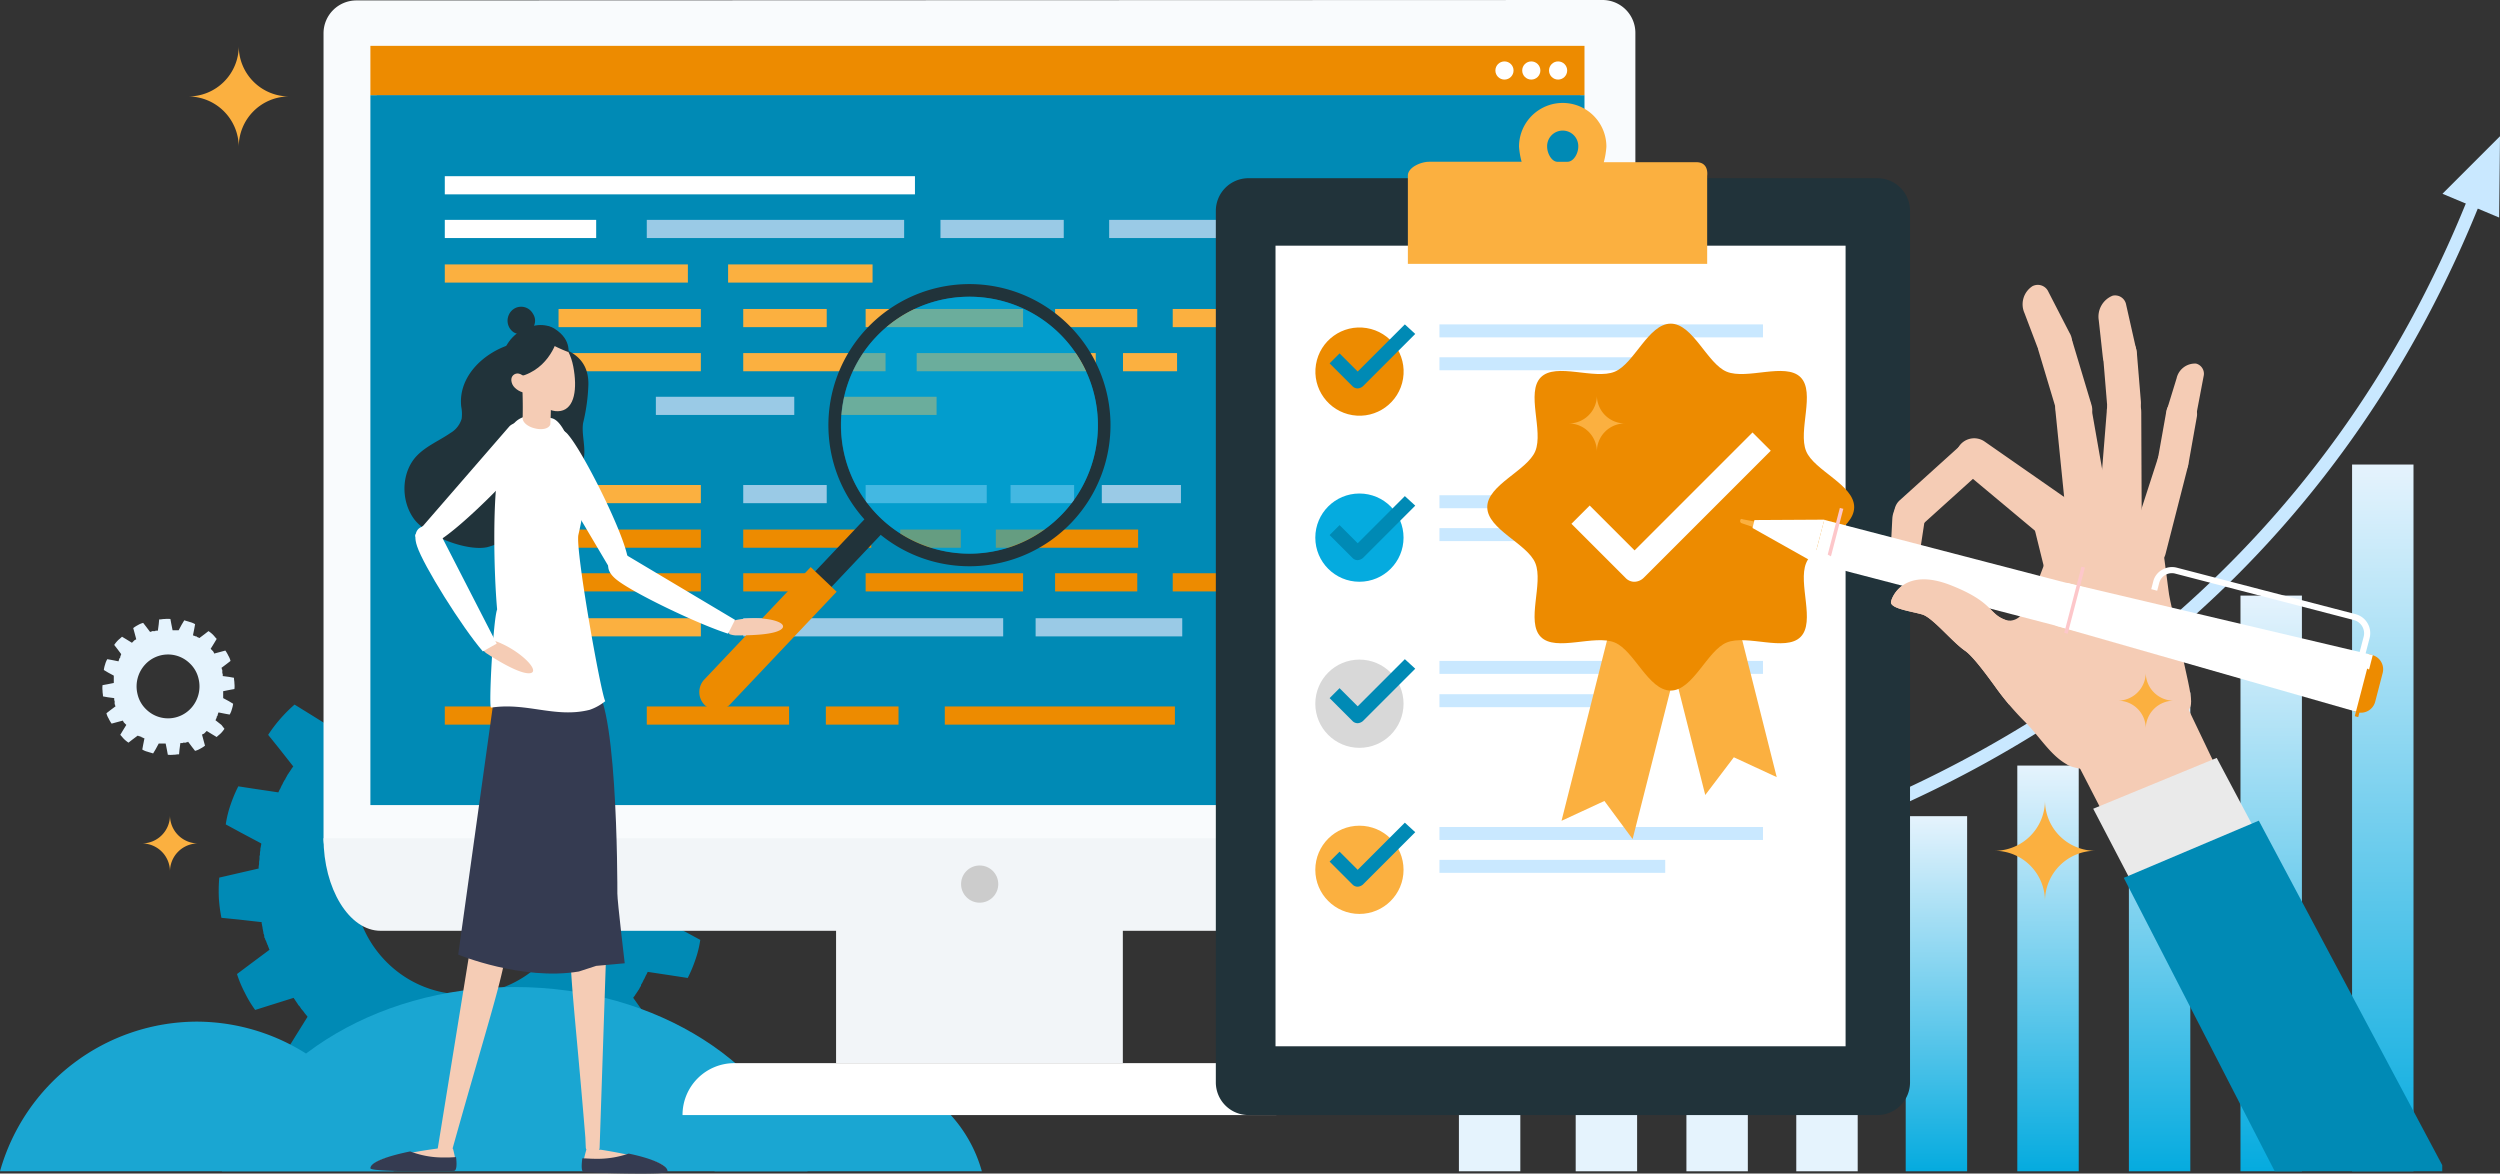 <svg xmlns="http://www.w3.org/2000/svg" xmlns:xlink="http://www.w3.org/1999/xlink" width="509.829" height="239.318" viewBox="0 0 509.829 239.318">
  <rect x="0" y="0" width="509.829" height="239.318" fill="#333333" stroke="none"/>
  <defs>
    <linearGradient id="linear-gradient" x1="0.5" x2="0.5" y2="1" gradientUnits="objectBoundingBox">
      <stop offset="0" stop-color="#e5f3fd"/>
      <stop offset="1" stop-color="#05abdf"/>
    </linearGradient>
    <clipPath id="clip-path">
      <rect id="Rectangle_1168" data-name="Rectangle 1168" width="145.195" height="197.669" fill="#fff"/>
    </clipPath>
    <clipPath id="clip-path-2">
      <path id="Path_7920" data-name="Path 7920" d="M114.18,27.695a2.91,2.91,0,0,1,2.024,3.563l-1.539,5.911a2.959,2.959,0,0,1-3.563,2.105h-.081l-.81-.243h0L49.4,21.54,0,8.665,2.267,0l49.4,12.876L114.18,27.695Z" transform="translate(0 0)"/>
    </clipPath>
  </defs>
  <g id="design" transform="translate(-270 -22.2)">
    <g id="Group_2486" data-name="Group 2486" transform="translate(270 49.985)">
      <g id="Group_2481" data-name="Group 2481" transform="translate(20.866 89.264)">
        <g id="Group_2480" data-name="Group 2480">
          <path id="Path_7848" data-name="Path 7848" d="M195.1,240.071c.088,0,.088-.088,0,0a.678.678,0,0,1,.176-.265c.176-.176.265-.441.441-.617,0-.088.088-.088.088-.176.176-.176.265-.441.441-.617,0-.088.088-.088.088-.176h0c0-.088.088-.088.088-.176.088-.176.176-.265.265-.441v-.176c.088-.176.176-.265.265-.441,0-.088.088-.088.088-.176h0c0-.088.088-.088.088-.176.088-.265.265-.441.353-.706,0-.088.088-.088.088-.176.088-.265.265-.441.353-.706,0-.088.088-.088.088-.176a.086.086,0,0,1,.088-.088l4.675.706,3.44.529a28.671,28.671,0,0,0,1.588-3.793,21.7,21.7,0,0,0,.97-3.969l-3.087-1.676-4.146-2.205v-.265a2.442,2.442,0,0,0,.088-.794v-.176c0-.265.088-.529.088-.794v-.176a.53.53,0,0,1,.088-.353v-.529c0-.265.088-.529.088-.794v-.176c0-.265.088-.529.088-.794v-.265l4.587-1.058L210,217.4a32.531,32.531,0,0,0,.088-4.146,29.983,29.983,0,0,0-.529-4.057l-3.528-.353-4.675-.529v-.265c-.088-.265-.088-.529-.176-.794v-.176c-.088-.265-.088-.529-.176-.794v-.176h0c0-.088,0-.088-.088-.176,0-.176-.088-.265-.088-.441v-.176c0-.088,0-.088-.088-.176,0-.088-.088-.176-.088-.265s0-.176-.088-.176h0c0-.088,0-.088-.088-.176a6.075,6.075,0,0,0-.265-.706c0-.088,0-.088-.088-.176a6.081,6.081,0,0,0-.265-.706c0-.088,0-.088-.088-.176v-.088l3.793-2.823,2.823-2.117a23.124,23.124,0,0,0-1.588-3.793,23.36,23.36,0,0,0-2.117-3.528l-3.352,1.058-4.5,1.411h0c0-.088-.088-.088-.088-.176-.176-.176-.265-.441-.441-.617,0-.088-.088-.088-.088-.176-.176-.176-.265-.441-.441-.617l-.088-.088c-.088-.088-.176-.176-.176-.265-.088-.088-.176-.176-.176-.265l-.088-.088a2.681,2.681,0,0,1-.441-.617c0-.088-.088-.088-.088-.176a3.837,3.837,0,0,1-.529-.617c0-.088-.088-.088-.088-.176h0l2.47-3.969,1.852-3c-1.235-1.323-1.5-1.676-2.823-2.911a28.833,28.833,0,0,0-3.264-2.47l-2.734,2.205-3.616,2.911a.086.086,0,0,1-.088-.088c-.088,0-.088-.088-.176-.088-.176-.176-.441-.265-.617-.441-.088,0-.088-.088-.176-.088-.176-.176-.441-.265-.617-.441-.088,0-.088-.088-.176-.088h0c-.088,0-.088-.088-.176-.088-.176-.088-.265-.176-.441-.265h-.176c-.176-.088-.265-.176-.441-.265-.088,0-.088-.088-.176-.088h0c-.088,0-.088-.088-.176-.088-.265-.088-.441-.265-.706-.353-.088,0-.088-.088-.176-.088-.265-.088-.441-.265-.706-.353-.088,0-.088-.088-.176-.088h-.088l.706-4.675.529-3.528a28.673,28.673,0,0,0-3.793-1.588,21.7,21.7,0,0,0-3.969-.97l-1.676,3.087-2.205,4.146h-.265c-.265-.088-.529-.088-.794-.176h-.176c-.265,0-.529-.088-.794-.088h-.176a4467.257,4467.257,0,0,1-.706-.176h-.176c-.265,0-.529-.088-.794-.088h-.176c-.265,0-.529-.088-.794-.088h-.265l-1.058-4.587-.794-3.44a30.819,30.819,0,0,0-4.057-.088,29.98,29.98,0,0,0-4.057.529l-.353,3.528-.529,4.675h-.265c-.265.088-.529.088-.706.176h-.176c-.265.088-.529.088-.706.176h-.176c-.088,0-.088,0-.176.088-.176,0-.265.088-.441.088h-.176c-.176,0-.265.088-.441.088-.088,0-.176,0-.176.088h0c-.088,0-.088,0-.176.088a6.077,6.077,0,0,0-.706.265c-.088,0-.088,0-.176.088a6.079,6.079,0,0,0-.706.265c-.088,0-.088,0-.176.088h-.088l-2.734-3.793L142,170.212A23.125,23.125,0,0,0,138.2,171.8a23.361,23.361,0,0,0-3.528,2.117l.97,3.352,1.323,4.5h-.088c-.088,0-.088.088-.176.088-.176.176-.441.265-.617.441-.088,0-.088.088-.176.088-.176.176-.441.265-.617.441l-.088.088c-.088.088-.176.176-.265.176-.088.088-.176.176-.265.176l-.088.088c-.176.176-.441.353-.617.529-.088,0-.088.088-.176.088a3.836,3.836,0,0,1-.617.529.308.308,0,0,1-.176.088h0l-3.969-2.47-3-1.852a30.214,30.214,0,0,0-2.911,2.911,28.831,28.831,0,0,0-2.47,3.264l2.205,2.734,2.911,3.7a.086.086,0,0,1-.088.088c0,.088-.088.088-.088.176-.176.176-.265.441-.441.617,0,.088-.088.088-.088.176-.176.176-.265.441-.441.617,0,.088-.088.088-.088.176h0c0,.088-.088.088-.088.176-.088.176-.176.265-.265.441v.088a.086.086,0,0,1-.088.088c-.088.176-.176.265-.265.441,0,.088-.088.088-.088.176h0c0,.088-.088.088-.088.176-.088.265-.265.441-.353.706l-.088.176c-.088.265-.265.441-.353.706l-.088.176a.086.086,0,0,1-.088.088L118,197.467l-3.44-.529a28.672,28.672,0,0,0-1.588,3.793,21.7,21.7,0,0,0-.97,3.969l3.087,1.676,4.146,2.205v.265c-.088.265-.088.529-.176.794v.176c0,.265-.088.529-.088.794v.176a.53.53,0,0,1-.088.353v.529c0,.265-.088.529-.088.794v.176c0,.265-.088.529-.088.794v.265l-4.587,1.058-3.44.794a32.53,32.53,0,0,0-.088,4.146,29.982,29.982,0,0,0,.529,4.057l3.528.353,4.675.529v.265c.088.265.088.529.176.794v.176c.088.265.088.529.176.794v.176h0c0,.088,0,.176.088.176,0,.176.088.265.088.441v.176c0,.088,0,.176.088.176,0,.088.088.176.088.265s0,.088.088.176h0c0,.088,0,.088.088.176a6.077,6.077,0,0,0,.265.706c0,.088,0,.088.088.176a6.075,6.075,0,0,0,.265.706c0,.088,0,.088.088.176v.088l-3.793,2.823-2.823,2.117a23.124,23.124,0,0,0,1.588,3.793A23.358,23.358,0,0,0,118,242.54l3.352-1.058,4.5-1.411h0c0,.088.088.088.088.176.176.176.265.441.441.617,0,.088.088.088.088.176.176.176.265.441.441.617l.088.088c.088.088.176.176.176.265.088.088.176.176.176.265l.088.088c.176.176.353.441.529.617,0,.088.088.088.088.176.176.176.353.441.529.617,0,.088.088.088.088.176h0l-2.47,3.969-1.852,3c1.235,1.323,1.5,1.676,2.823,2.911a28.828,28.828,0,0,0,3.264,2.47l2.734-2.205,3.616-2.911a.086.086,0,0,1,.088.088c.088,0,.088.088.176.088.176.176.441.265.617.441.088,0,.088.088.176.088.176.176.441.265.617.441.088,0,.088.088.176.088h0c.088,0,.088.088.176.088.176.088.265.176.441.265h.088a.086.086,0,0,1,.088.088c.176.088.265.176.441.265.088,0,.088.088.176.088h0c.088,0,.088.088.176.088.265.088.441.265.706.353.088,0,.088.088.176.088.265.088.441.265.706.353l.176.088a.086.086,0,0,1,.088.088l-.706,4.675-.529,3.528a28.668,28.668,0,0,0,3.793,1.588,21.694,21.694,0,0,0,3.969.97l1.676-3.087,2.205-4.146h.265c.265.088.529.088.794.176h.176c.265,0,.529.088.794.088h.176a.53.53,0,0,1,.353.088h.529c.265,0,.529.088.794.088h.176c.265,0,.529.088.794.088h.265l1.058,4.587.794,3.44a30.813,30.813,0,0,0,4.057.088,29.98,29.98,0,0,0,4.057-.529l.353-3.528.529-4.675h.265c.265-.088.529-.088.706-.176h.176c.265-.088.529-.088.706-.176.088,0,.088,0,.176-.088h0c.088,0,.176,0,.176-.088.176,0,.265-.088.441-.088h.176c.176,0,.265-.088.441-.088.088,0,.088,0,.176-.088h0c.088,0,.088,0,.176-.088a6.087,6.087,0,0,0,.706-.265c.088,0,.088,0,.176-.088a6.083,6.083,0,0,0,.706-.265c.088,0,.088,0,.176-.088h.088l2.734,3.793,2.117,2.823a23.126,23.126,0,0,0,3.793-1.588,23.36,23.36,0,0,0,3.528-2.117l-1.058-3.352-1.323-4.5h0c.088,0,.088-.088.176-.088.176-.176.441-.265.617-.441l.176-.088c.176-.176.441-.265.617-.441l.088-.088c.088-.088.176-.176.265-.176.088-.088.176-.176.265-.176l.088-.088c.176-.176.441-.353.617-.529.088,0,.088-.088.176-.088a3.836,3.836,0,0,1,.617-.529c.088,0,.088-.088.176-.088h0l3.969,2.47,3,1.852a30.22,30.22,0,0,0,2.911-2.911,28.834,28.834,0,0,0,2.47-3.264l-2.205-2.734Zm-17.553-8.38a22.357,22.357,0,0,1-31.842,1.941,22.992,22.992,0,0,1-1.941-32.2A22.357,22.357,0,0,1,175.6,199.5a22.992,22.992,0,0,1,1.941,32.2Z" transform="translate(-86.829 -153.629)" fill="#008ab5"/>
          <path id="Path_7849" data-name="Path 7849" d="M272.294,201.736h0c.088-.088.088-.088.088-.176.088-.176.176-.265.265-.441l.088-.088c.088-.176.176-.265.265-.441l.088-.088h0l.088-.088c.088-.088.088-.176.176-.265v-.176c.088-.088.088-.176.176-.265l.088-.088h0a.086.086,0,0,1,.088-.088c.088-.176.176-.265.265-.441a.086.086,0,0,1,.088-.088c.088-.176.176-.265.265-.441a.086.086,0,0,1,.088-.088v-.088l3,.706,2.293.529c.529-1.058.706-1.323,1.235-2.382a14.217,14.217,0,0,0,.794-2.558l-1.941-1.235-2.646-1.676h0v-.088c0-.176.088-.353.088-.529v-.088c0-.176.088-.353.088-.529v-.088c0-.088,0-.176.088-.176v-.353c0-.176.088-.353.088-.529V189.3c0-.176.088-.353.088-.529v-.088h0l3-.529,2.293-.353a14.25,14.25,0,0,0,.176-2.734c0-1.235-.088-1.5-.176-2.734l-2.293-.441-3-.529v-.176c0-.176-.088-.353-.088-.529v-.088c0-.176-.088-.353-.088-.529v-.088h0v-.088a.324.324,0,0,0-.088-.265v-.706h0V178.8c0-.176-.088-.353-.088-.529v-.088c0-.176-.088-.353-.088-.529v-.176l2.646-1.676,1.941-1.235a14.657,14.657,0,0,0-.882-2.558,10.128,10.128,0,0,0-1.235-2.382l-2.293.529-3,.706h0a.086.086,0,0,0-.088-.088c-.088-.176-.176-.265-.265-.441a.086.086,0,0,0-.088-.088c-.088-.176-.176-.265-.265-.441a.086.086,0,0,0-.088-.088c0-.088-.088-.088-.088-.176s-.088-.088-.088-.176a.086.086,0,0,0-.088-.088c-.088-.176-.176-.265-.265-.441l-.088-.088c-.088-.176-.176-.265-.265-.441l-.088-.088h0l1.764-2.558,1.323-1.941a19.313,19.313,0,0,0-3.793-3.793l-1.941,1.323-2.558,1.764h-.088l-.088-.088c-.176-.088-.265-.176-.441-.265l-.088-.088c-.176-.088-.265-.176-.441-.265l-.088-.088h0l-.088-.088c-.088-.088-.176-.088-.265-.176h-.176c-.088-.088-.176-.088-.265-.176l-.088-.088h0l-.088-.088c-.176-.088-.265-.176-.441-.265l-.088-.088c-.176-.088-.265-.176-.441-.265a.086.086,0,0,1-.088-.088H264l.706-3.087.529-2.293c-1.058-.529-1.323-.706-2.382-1.235-1.147-.441-1.411-.529-2.558-.882l-1.235,1.941-1.676,2.646H257.3c-.176,0-.353-.088-.529-.088h-.088c-.176,0-.353-.088-.529-.088h-.088c-.088,0-.176,0-.176-.088a.324.324,0,0,1-.265-.088h-.088c-.176,0-.353-.088-.529-.088h-.088c-.176,0-.353-.088-.529-.088H254.3l-.529-3.087-.353-2.293a13.352,13.352,0,0,0-2.646-.176,24.981,24.981,0,0,0-2.646.176l-.441,2.293-.529,3.087h-.176c-.176,0-.353.088-.529.088h-.088c-.176,0-.353.088-.529.088h-.176a.324.324,0,0,0-.265.088h-.176a.324.324,0,0,0-.265.088h-.176c-.176,0-.353.088-.529.088h-.088c-.176,0-.353.088-.529.088h-.176l-1.676-2.646-1.235-1.941a14.66,14.66,0,0,0-2.558.882,12.2,12.2,0,0,0-2.382,1.235l.529,2.293.706,3h0a.086.086,0,0,0-.088.088c-.176.088-.265.176-.441.265a.086.086,0,0,0-.088.088c-.176.088-.265.176-.441.265a.086.086,0,0,0-.088.088c-.088,0-.088.088-.176.088s-.088.088-.176.088a.086.086,0,0,0-.088.088c-.176.088-.265.176-.441.265l-.088.088c-.176.088-.265.176-.441.265l-.088.088h0l-2.47-1.852-1.852-1.323a12.648,12.648,0,0,0-2.029,1.764,18.107,18.107,0,0,0-1.764,2.029l1.323,1.941,1.764,2.558v.088l-.088.088c-.088.176-.176.265-.265.441l-.088.088c-.088.176-.176.265-.265.441l-.088.088h0l-.088.088c-.088.088-.088.176-.176.265v.176c-.088.088-.088.176-.176.265l-.088.088h0a.086.086,0,0,1-.088.088c-.088.176-.176.265-.265.441l-.088.088c-.088.176-.176.265-.265.441l-.088.088v.088l-3-.706-2.293-.529c-.529,1.058-.706,1.323-1.235,2.382a14.22,14.22,0,0,0-.794,2.558l1.941,1.235,2.646,1.676h0v.088c0,.176-.088.353-.088.529v.088c0,.176-.088.353-.088.529v.088a.324.324,0,0,1-.088.265v.353c0,.176-.088.353-.088.529v.088c0,.176-.088.353-.088.529v.088h0l-3,.529-2.293.353a14.249,14.249,0,0,0-.176,2.734c0,1.235.088,1.5.176,2.734l2.293.441,3,.529v.176a1.119,1.119,0,0,0,.088.529v.088c0,.176.088.353.088.529v.088h0v.176a.324.324,0,0,0,.088.265v.617h0v.088c0,.176.088.353.088.529v.088c0,.176.088.353.088.529v.176l-2.646,1.676-1.941,1.235a14.66,14.66,0,0,0,.882,2.558,12.2,12.2,0,0,0,1.235,2.382l2.293-.529,3-.706h0a.086.086,0,0,0,.088.088c.088.176.176.265.265.441a.086.086,0,0,0,.088.088c.088.176.176.265.265.441a.086.086,0,0,0,.088.088c0,.088.088.088.088.176s.088.088.088.176a.086.086,0,0,0,.088.088c.088.176.176.265.265.441a.086.086,0,0,0,.088.088c.088.176.176.265.265.441l.088.088h0l-1.764,2.558-1.323,1.941a19.314,19.314,0,0,0,3.793,3.793l1.941-1.323L234.1,206.5h.088l.088.088a1.928,1.928,0,0,0,.441.265l.088.088c.176.088.265.176.441.265l.088.088h0l.088.088c.088.088.176.088.265.176h.176c.088.088.176.088.265.176l.088.088h0a.086.086,0,0,1,.088.088c.176.088.265.176.441.265a.086.086,0,0,1,.088.088c.176.088.265.176.441.265l.088.088h.088l-.706,3-.529,2.293c1.058.529,1.323.706,2.382,1.235,1.147.441,1.411.529,2.558.882l1.235-1.941,1.676-2.646h.088c.176,0,.353.088.529.088h.088c.176,0,.353.088.529.088h.088c.088,0,.176,0,.176.088h.265c.176,0,.353.088.529.088h.088c.176,0,.353.088.529.088h.088l.529,3.087.353,2.293a13.353,13.353,0,0,0,2.646.176,24.984,24.984,0,0,0,2.646-.176l.441-2.293.529-3.087h.176c.176,0,.353-.088.529-.088h.088c.176,0,.353-.088.529-.088h.265a.324.324,0,0,0,.265-.088h.176a.324.324,0,0,0,.265-.088h.176c.176,0,.353-.088.529-.088h.088c.176,0,.353-.088.529-.088H258L259.68,214l1.235,1.941a14.661,14.661,0,0,0,2.558-.882,12.2,12.2,0,0,0,2.382-1.235l-.529-2.293-.706-3h0a.086.086,0,0,0,.088-.088c.176-.088.265-.176.441-.265l.088-.088c.176-.088.265-.176.441-.265a.086.086,0,0,0,.088-.088c.088,0,.088-.088.176-.088s.088-.088.176-.088a.086.086,0,0,0,.088-.088c.176-.088.265-.176.441-.265l.088-.088c.176-.088.265-.176.441-.265l.088-.088h0l2.47,1.852,1.852,1.323a12.646,12.646,0,0,0,2.029-1.764,18.1,18.1,0,0,0,1.764-2.029l-1.323-1.941Zm-11.2-6.263A14.722,14.722,0,0,1,240.1,195.3a14.49,14.49,0,0,1-3.969-7.5,15.054,15.054,0,0,1,4.146-13.672,14.722,14.722,0,0,1,20.993.176,14.491,14.491,0,0,1,3.969,7.5A15.123,15.123,0,0,1,261.092,195.474Z" transform="translate(-99.548 -151.9)" fill="#c9e8ff"/>
          <path id="Path_7850" data-name="Path 7850" d="M106.716,182.935h0c.088-.088.088-.176.176-.265v-.088c0-.088.088-.088.088-.176v-.088h0v-.088l.088-.088h0l.088-.088v-.088h0v-.088c0-.088.088-.088.088-.176v-.088c0-.088.088-.088.088-.176v-.088h0l1.323.265.97.176a3.818,3.818,0,0,0,.441-1.058,5.387,5.387,0,0,0,.265-1.147l-.882-.529-1.147-.617h0v-1.411h0l1.323-.265.97-.176a4.986,4.986,0,0,0,0-1.147c0-.529-.088-.617-.088-1.147l-.97-.176-1.323-.176h0v-.353c0-.088,0-.176-.088-.176v-.088h0v-.176h0v-.265h0v-.088c0-.088,0-.176-.088-.176v-.088c0-.088,0-.176-.088-.176v-.088h0l1.058-.794.794-.617a3.817,3.817,0,0,0-.441-1.058,6.58,6.58,0,0,0-.617-1.058l-.97.265-1.323.353h0v-.088c0-.088-.088-.088-.088-.176h0c0-.088-.088-.088-.088-.176h0a2884.515,2884.515,0,0,0-.176-.176h0l-.176-.176h0l-.176-.176h0l.706-1.147.529-.882c-.353-.353-.441-.529-.794-.882a6.182,6.182,0,0,0-.882-.706l-.794.617-1.058.794h0c-.088,0-.088-.088-.176-.088h0c-.088,0-.088-.088-.176-.088h-.088l-.088-.088h0l-.088-.088h-.176c-.088,0-.088-.088-.176-.088h-.088c-.088,0-.088-.088-.176-.088h-.088l.265-1.323.176-.97a3.817,3.817,0,0,0-1.058-.441c-.529-.176-.617-.176-1.147-.353l-.529.882-.617,1.147H97.984l-.265-1.323-.176-.97a4.984,4.984,0,0,0-1.147,0c-.529,0-.617.088-1.147.088l-.088.97-.176,1.323h-.353c-.088,0-.176,0-.176.088h-.529c-.088,0-.176,0-.176.088h-.088c-.088,0-.176,0-.176.088H93.4l-.794-1.058-.617-.794a3.817,3.817,0,0,0-1.058.441,5.933,5.933,0,0,0-.97.617l.265.97.353,1.323h0c-.088,0-.088.088-.176.088h0c-.088,0-.088.088-.176.088h0a961.56,961.56,0,0,0-.176.176h0l-.176.176h0l-.176.176h0l-1.147-.706-.882-.529c-.353.353-.529.441-.882.794a6.179,6.179,0,0,0-.706.882l.617.794.794,1.058h0v.088c0,.088-.088.088-.088.176v.088c0,.088-.088.088-.088.176v.088h0v.088l-.088.088h0l-.088.088v.088h0c0,.088-.088.088-.088.176v.088c0,.088-.088.088-.088.176v.088h0l-1.323-.265-.97-.176a3.818,3.818,0,0,0-.441,1.058,5.386,5.386,0,0,0-.265,1.147l.882.529,1.147.617h0v.794h0v.706h0l-1.323.265-.97.176a4.986,4.986,0,0,0,0,1.147c0,.529.088.617.088,1.147l.97.176,1.323.176h0v.353c0,.088,0,.176.088.176v.088h0v.176h0v.265h0v.088c0,.088,0,.176.088.176v.088c0,.088,0,.176.088.176v.088h0l-1.058.794-.794.617a3.818,3.818,0,0,0,.441,1.058,6.58,6.58,0,0,0,.617,1.058l.97-.265,1.323-.353h0c0,.088.088.088.088.176h0c0,.088.088.088.088.176h0a721.144,721.144,0,0,0,.176.176h0l.176.176h0l.176.176h0l-.706,1.147-.529.882c.353.353.441.529.794.882a6.179,6.179,0,0,0,.882.706l.794-.617,1.058-.794h.088c.088,0,.088.088.176.088h.088c.088,0,.088.088.176.088h.176l.088.088h0l.088.088h.088c.088,0,.088.088.176.088h0c.088,0,.088.088.176.088h.088l-.265,1.323-.176.97a3.818,3.818,0,0,0,1.058.441c.529.176.617.176,1.147.353l.529-.882.617-1.147h1.411l.265,1.323.176.97a4.986,4.986,0,0,0,1.147,0c.529,0,.617-.088,1.147-.088l.088-.97.176-1.323h.353c.088,0,.176,0,.176-.088h.529c.088,0,.176,0,.176-.088h.088c.088,0,.176,0,.176-.088h.088l.794,1.058.617.794a3.818,3.818,0,0,0,1.058-.441,5.932,5.932,0,0,0,.97-.617l-.265-.97-.353-1.323h.088c.088,0,.088-.088.176-.088h0c.088,0,.088-.088.176-.088h0a516312420227.632,516312420227.632,0,0,0,.176-.176h0l.176-.176h0l.176-.176h0l1.147.706.882.529c.353-.353.529-.441.882-.794a6.179,6.179,0,0,0,.706-.882l-.617-.794Zm-4.94-2.47a6.34,6.34,0,0,1-9.085.353,6.2,6.2,0,0,1-1.852-3.175,6.587,6.587,0,0,1,1.5-6,6.34,6.34,0,0,1,9.085-.353,6.2,6.2,0,0,1,1.852,3.175A6.587,6.587,0,0,1,101.777,180.465Z" transform="translate(-83.656 -153.121)" fill="#e5f3fd"/>
        </g>
      </g>
      <g id="Group_2484" data-name="Group 2484" transform="translate(290.726 0)">
        <g id="Group_2483" data-name="Group 2483">
          <g id="Group_2482" data-name="Group 2482">
            <path id="Path_7851" data-name="Path 7851" d="M769.6,202.333v-2.646a192.225,192.225,0,0,0,25.227-2.47,283.315,283.315,0,0,0,59.715-16.23c41.9-16.671,98.173-52.218,127.81-126.487l2.47.97c-13.231,33.165-32.812,61.568-58.128,84.325a237.808,237.808,0,0,1-71.27,43.662,283.978,283.978,0,0,1-60.333,16.406A195.168,195.168,0,0,1,769.6,202.333Z" transform="translate(-769.6 -42.328)" fill="#c9e8ff"/>
            <path id="Path_7852" data-name="Path 7852" d="M1016.431,40.7,1004.7,52.431l11.555,4.851Z" transform="translate(-797.328 -40.7)" fill="#c9e8ff"/>
          </g>
          <rect id="Rectangle_1079" data-name="Rectangle 1079" width="12.525" height="72.417" transform="translate(97.908 138.659)" fill="url(#linear-gradient)"/>
          <rect id="Rectangle_1080" data-name="Rectangle 1080" width="12.525" height="61.303" transform="translate(75.592 149.773)" fill="#e5f3fd"/>
          <rect id="Rectangle_1081" data-name="Rectangle 1081" width="12.525" height="55.393" transform="translate(53.188 155.683)" fill="#e5f3fd"/>
          <rect id="Rectangle_1082" data-name="Rectangle 1082" width="12.525" height="52.571" transform="translate(30.607 158.506)" fill="#e5f3fd"/>
          <rect id="Rectangle_1083" data-name="Rectangle 1083" width="12.525" height="45.955" transform="translate(6.792 165.121)" fill="#e5f3fd"/>
          <rect id="Rectangle_1084" data-name="Rectangle 1084" width="12.525" height="82.737" transform="translate(120.666 128.339)" fill="url(#linear-gradient)"/>
          <rect id="Rectangle_1085" data-name="Rectangle 1085" width="12.525" height="97.644" transform="translate(143.423 113.433)" fill="url(#linear-gradient)"/>
          <rect id="Rectangle_1086" data-name="Rectangle 1086" width="12.525" height="117.402" transform="translate(166.18 93.675)" fill="url(#linear-gradient)"/>
          <rect id="Rectangle_1087" data-name="Rectangle 1087" width="12.525" height="144.128" transform="translate(188.937 66.948)" fill="url(#linear-gradient)"/>
        </g>
      </g>
      <g id="Group_2485" data-name="Group 2485" transform="translate(0 173.501)">
        <path id="Path_7853" data-name="Path 7853" d="M192.456,256.5a28.312,28.312,0,0,1,27.256,20.728H165.2A28.312,28.312,0,0,1,192.456,256.5Z" transform="translate(-19.484 -239.653)" fill="#1aa6d2"/>
        <path id="Path_7854" data-name="Path 7854" d="M40.134,245.4a41.832,41.832,0,0,1,40.134,30.519H0A41.832,41.832,0,0,1,40.134,245.4Z" transform="translate(0 -238.344)" fill="#1aa6d2"/>
        <path id="Path_7855" data-name="Path 7855" d="M170.731,274.976c-6.174-21.522-30.519-37.576-59.715-37.576-29.108,0-53.541,16.053-59.715,37.576Z" transform="translate(-6.05 -237.4)" fill="#1aa6d2"/>
      </g>
    </g>
    <path id="Path_7856" data-name="Path 7856" d="M216.5,50.72A10.277,10.277,0,0,0,226.82,40.4a10.277,10.277,0,0,0,10.32,10.32,10.277,10.277,0,0,0-10.32,10.32A10.333,10.333,0,0,0,216.5,50.72Z" transform="translate(91.87 -8.85)" fill="#fbb040"/>
    <path id="Path_7857" data-name="Path 7857" d="M302.8,216.433a5.722,5.722,0,0,0,5.733-5.733,5.722,5.722,0,0,0,5.733,5.733,5.722,5.722,0,0,0-5.733,5.733A5.722,5.722,0,0,0,302.8,216.433Z" transform="translate(-3.869 -22.232)" fill="#fbb040"/>
    <g id="Group_2495" data-name="Group 2495" transform="translate(335.978 22.2)">
      <rect id="Rectangle_1088" data-name="Rectangle 1088" width="58.48" height="34.665" transform="translate(104.524 182.145)" fill="#f2f5f8"/>
      <g id="Group_2494" data-name="Group 2494" transform="translate(0)">
        <g id="Group_2493" data-name="Group 2493">
          <g id="_Group_6_2_">
            <g id="Group_2487" data-name="Group 2487">
              <path id="_Path_4_9_" d="M351.5,22.288a6.7,6.7,0,0,0-6.7,6.7h0V193.143a6.608,6.608,0,0,0,6.527,6.7h254.3a6.7,6.7,0,0,0,6.7-6.7h0V28.9a6.7,6.7,0,0,0-6.7-6.7h0L351.5,22.288Z" transform="translate(-344.8 -22.2)" fill="#f9fbfd"/>
              <path id="_Path_5_9_" d="M356.443,234.876H600.685c6.351,0,11.555-8.468,11.555-18.876H344.8C344.8,226.232,350,234.876,356.443,234.876Z" transform="translate(-344.8 -45.057)" fill="#f2f5f8"/>
            </g>
          </g>
          <g id="_Group_2-2_2_" transform="translate(10.849 10.761)">
            <g id="Group_2488" data-name="Group 2488">
              <rect id="Rectangle_1089" data-name="Rectangle 1089" width="245.477" height="153.125" fill="#54a4f3"/>
            </g>
          </g>
          <g id="Group_2492" data-name="Group 2492" transform="translate(21.522 26.638)">
            <rect id="_Path_23_1_" width="41.016" height="15.083" transform="translate(80.62)" fill="#0a84f2"/>
            <rect id="_Path_24_1_" width="68.359" height="120.754" fill="#0a84f2"/>
            <rect id="_Path_27_1_" width="40.927" height="15.083" transform="translate(131.691)" fill="#0a84f2"/>
            <rect id="_Path_30-2_1_" width="41.016" height="15.083" transform="translate(182.939)" fill="#0a84f2"/>
            <rect id="Rectangle_1090" data-name="Rectangle 1090" width="41.016" height="105.671" transform="translate(80.62 15.083)" fill="#3692f2"/>
            <rect id="Rectangle_1091" data-name="Rectangle 1091" width="41.016" height="105.671" transform="translate(131.603 15.083)" fill="#3692f2"/>
            <rect id="Rectangle_1092" data-name="Rectangle 1092" width="41.016" height="105.671" transform="translate(182.939 15.083)" fill="#3692f2"/>
            <g id="Group_2489" data-name="Group 2489" transform="translate(85.295 22.581)">
              <rect id="Rectangle_1093" data-name="Rectangle 1093" width="30.96" height="6.439" fill="#0a84f2"/>
              <rect id="Rectangle_1094" data-name="Rectangle 1094" width="26.109" height="6.439" transform="translate(0 11.379)" fill="#0a84f2"/>
              <rect id="Rectangle_1095" data-name="Rectangle 1095" width="30.96" height="6.439" transform="translate(0.265 22.581)" fill="#0a84f2"/>
              <rect id="Rectangle_1096" data-name="Rectangle 1096" width="26.109" height="6.439" transform="translate(0.265 34.047)" fill="#0a84f2"/>
              <rect id="Rectangle_1097" data-name="Rectangle 1097" width="30.96" height="6.439" transform="translate(0.265 45.514)" fill="#0a84f2"/>
              <rect id="Rectangle_1098" data-name="Rectangle 1098" width="26.109" height="6.439" transform="translate(0.265 56.981)" fill="#0a84f2"/>
            </g>
            <g id="Group_2490" data-name="Group 2490" transform="translate(136.631 22.581)">
              <rect id="Rectangle_1099" data-name="Rectangle 1099" width="30.96" height="6.439" fill="#0a84f2"/>
              <rect id="Rectangle_1100" data-name="Rectangle 1100" width="26.109" height="6.439" transform="translate(0 11.29)" fill="#0a84f2"/>
              <rect id="Rectangle_1101" data-name="Rectangle 1101" width="30.96" height="6.439" transform="translate(0.176 22.492)" fill="#0a84f2"/>
              <rect id="Rectangle_1102" data-name="Rectangle 1102" width="26.109" height="6.439" transform="translate(0.176 33.959)" fill="#0a84f2"/>
              <rect id="Rectangle_1103" data-name="Rectangle 1103" width="30.96" height="6.439" transform="translate(0.176 45.426)" fill="#0a84f2"/>
              <rect id="Rectangle_1104" data-name="Rectangle 1104" width="26.109" height="6.439" transform="translate(0.176 56.805)" fill="#0a84f2"/>
              <rect id="Rectangle_1105" data-name="Rectangle 1105" width="26.109" height="6.439" transform="translate(0.088 68.095)" fill="#0a84f2"/>
            </g>
            <g id="Group_2491" data-name="Group 2491" transform="translate(187.702 22.581)">
              <rect id="Rectangle_1106" data-name="Rectangle 1106" width="30.96" height="6.439" fill="#0a84f2"/>
              <rect id="Rectangle_1107" data-name="Rectangle 1107" width="26.109" height="6.439" transform="translate(0 11.29)" fill="#0a84f2"/>
              <rect id="Rectangle_1108" data-name="Rectangle 1108" width="30.96" height="6.439" transform="translate(0.176 22.492)" fill="#0a84f2"/>
              <rect id="Rectangle_1109" data-name="Rectangle 1109" width="26.109" height="6.439" transform="translate(0.176 33.959)" fill="#0a84f2"/>
              <rect id="Rectangle_1110" data-name="Rectangle 1110" width="30.96" height="6.439" transform="translate(0.176 45.426)" fill="#0a84f2"/>
              <rect id="Rectangle_1111" data-name="Rectangle 1111" width="26.109" height="6.439" transform="translate(0.176 56.805)" fill="#0a84f2"/>
            </g>
            <rect id="Rectangle_1112" data-name="Rectangle 1112" width="26.109" height="6.439" transform="translate(188.231 91.117)" fill="#005eb8"/>
          </g>
        </g>
      </g>
      <circle id="Ellipse_336" data-name="Ellipse 336" cx="3.793" cy="3.793" r="3.793" transform="translate(130.015 176.5)" fill="#ccc"/>
      <path id="Path_7859" data-name="Path 7859" d="M548.906,278.585H427.8A10.559,10.559,0,0,1,438.385,268H538.5a10.523,10.523,0,0,1,10.408,10.585Z" transform="translate(-354.589 -51.19)" fill="#fff"/>
    </g>
    <g id="Group_2498" data-name="Group 2498" transform="translate(345.536 31.55)">
      <rect id="Rectangle_1113" data-name="Rectangle 1113" width="247.591" height="144.775" transform="translate(0 10.055)" fill="#008ab5"/>
      <g id="Group_2496" data-name="Group 2496" transform="translate(15.171 26.58)">
        <rect id="Rectangle_1114" data-name="Rectangle 1114" width="95.88" height="3.705" fill="#fff"/>
        <rect id="Rectangle_1115" data-name="Rectangle 1115" width="30.872" height="3.705" transform="translate(0 8.909)" fill="#fff"/>
        <rect id="Rectangle_1116" data-name="Rectangle 1116" width="49.572" height="3.705" transform="translate(0 17.994)" fill="#fbb040"/>
        <rect id="Rectangle_1117" data-name="Rectangle 1117" width="29.02" height="3.705" transform="translate(23.198 27.079)" fill="#fbb040"/>
        <rect id="Rectangle_1118" data-name="Rectangle 1118" width="29.02" height="3.705" transform="translate(23.198 36.076)" fill="#fbb040"/>
        <rect id="Rectangle_1119" data-name="Rectangle 1119" width="28.226" height="3.705" transform="translate(43.044 44.985)" fill="#9acae6"/>
        <rect id="Rectangle_1120" data-name="Rectangle 1120" width="52.482" height="3.705" transform="translate(41.192 8.909)" fill="#9acae6"/>
        <rect id="Rectangle_1121" data-name="Rectangle 1121" width="25.139" height="3.705" transform="translate(101.084 8.909)" fill="#9acae6"/>
        <rect id="Rectangle_1122" data-name="Rectangle 1122" width="33.783" height="3.705" transform="translate(135.484 8.909)" fill="#9acae6"/>
        <rect id="Rectangle_1123" data-name="Rectangle 1123" width="29.461" height="3.705" transform="translate(57.775 17.994)" fill="#fbb040"/>
        <rect id="Rectangle_1124" data-name="Rectangle 1124" width="17.024" height="3.705" transform="translate(60.862 27.079)" fill="#fbb040"/>
        <rect id="Rectangle_1125" data-name="Rectangle 1125" width="29.02" height="3.705" transform="translate(60.862 36.076)" fill="#fbb040"/>
        <rect id="Rectangle_1126" data-name="Rectangle 1126" width="32.107" height="3.705" transform="translate(85.824 27.079)" fill="#fbb040"/>
        <rect id="Rectangle_1127" data-name="Rectangle 1127" width="16.759" height="3.705" transform="translate(124.458 27.079)" fill="#fbb040"/>
        <rect id="Rectangle_1128" data-name="Rectangle 1128" width="20.905" height="3.705" transform="translate(148.45 27.079)" fill="#fbb040"/>
        <rect id="Rectangle_1129" data-name="Rectangle 1129" width="36.517" height="3.705" transform="translate(96.232 36.076)" fill="#fbb040"/>
        <rect id="Rectangle_1130" data-name="Rectangle 1130" width="11.026" height="3.705" transform="translate(138.307 36.076)" fill="#fbb040"/>
        <rect id="Rectangle_1131" data-name="Rectangle 1131" width="20.905" height="3.705" transform="translate(79.385 44.985)" fill="#fbb040"/>
        <rect id="Rectangle_1132" data-name="Rectangle 1132" width="29.02" height="3.705" transform="translate(23.198 62.979)" fill="#fbb040"/>
        <rect id="Rectangle_1133" data-name="Rectangle 1133" width="29.02" height="3.705" transform="translate(23.198 72.064)" fill="#ed8b00"/>
        <rect id="Rectangle_1134" data-name="Rectangle 1134" width="17.024" height="3.705" transform="translate(60.862 62.979)" fill="#9acae6"/>
        <rect id="Rectangle_1135" data-name="Rectangle 1135" width="26.109" height="3.705" transform="translate(60.862 72.064)" fill="#ed8b00"/>
        <rect id="Rectangle_1136" data-name="Rectangle 1136" width="24.698" height="3.705" transform="translate(85.824 62.979)" fill="#9acae6"/>
        <rect id="Rectangle_1137" data-name="Rectangle 1137" width="12.966" height="3.705" transform="translate(115.373 62.979)" fill="#9acae6"/>
        <rect id="Rectangle_1138" data-name="Rectangle 1138" width="16.142" height="3.705" transform="translate(133.985 62.979)" fill="#9acae6"/>
        <rect id="Rectangle_1139" data-name="Rectangle 1139" width="29.02" height="3.705" transform="translate(112.374 72.064)" fill="#ed8b00"/>
        <rect id="Rectangle_1140" data-name="Rectangle 1140" width="29.02" height="3.705" transform="translate(23.198 80.973)" fill="#ed8b00"/>
        <rect id="Rectangle_1141" data-name="Rectangle 1141" width="29.02" height="3.705" transform="translate(23.198 90.146)" fill="#fbb040"/>
        <rect id="Rectangle_1142" data-name="Rectangle 1142" width="17.024" height="3.705" transform="translate(60.862 80.973)" fill="#ed8b00"/>
        <rect id="Rectangle_1143" data-name="Rectangle 1143" width="53.012" height="3.705" transform="translate(60.862 90.146)" fill="#9acae6"/>
        <rect id="Rectangle_1144" data-name="Rectangle 1144" width="32.107" height="3.705" transform="translate(85.824 80.973)" fill="#ed8b00"/>
        <rect id="Rectangle_1145" data-name="Rectangle 1145" width="16.759" height="3.705" transform="translate(124.458 80.973)" fill="#ed8b00"/>
        <rect id="Rectangle_1146" data-name="Rectangle 1146" width="20.905" height="3.705" transform="translate(148.45 80.973)" fill="#ed8b00"/>
        <rect id="Rectangle_1147" data-name="Rectangle 1147" width="29.902" height="3.705" transform="translate(120.489 90.146)" fill="#9acae6"/>
        <rect id="Rectangle_1148" data-name="Rectangle 1148" width="12.349" height="3.705" transform="translate(92.881 72.064)" fill="#ed8b00"/>
        <rect id="Rectangle_1149" data-name="Rectangle 1149" width="30.872" height="3.705" transform="translate(0 108.14)" fill="#ed8b00"/>
        <rect id="Rectangle_1150" data-name="Rectangle 1150" width="29.02" height="3.705" transform="translate(41.192 108.14)" fill="#ed8b00"/>
        <rect id="Rectangle_1151" data-name="Rectangle 1151" width="14.819" height="3.705" transform="translate(77.709 108.14)" fill="#ed8b00"/>
        <rect id="Rectangle_1152" data-name="Rectangle 1152" width="46.925" height="3.705" transform="translate(101.966 108.14)" fill="#ed8b00"/>
      </g>
      <g id="Group_2497" data-name="Group 2497" transform="translate(0)">
        <rect id="Rectangle_1153" data-name="Rectangle 1153" width="247.591" height="10.055" fill="#ed8b00"/>
        <circle id="Ellipse_337" data-name="Ellipse 337" cx="1.852" cy="1.852" r="1.852" transform="translate(234.89 3.175)" fill="#fff"/>
        <circle id="Ellipse_338" data-name="Ellipse 338" cx="1.852" cy="1.852" r="1.852" transform="translate(240.358 3.175)" fill="#fff"/>
        <circle id="Ellipse_339" data-name="Ellipse 339" cx="1.852" cy="1.852" r="1.852" transform="translate(229.421 3.175)" fill="#fff"/>
      </g>
    </g>
    <g id="Group_2511" data-name="Group 2511" transform="translate(517.946 43.105)">
      <path id="Path_7860" data-name="Path 7860" d="M686.055,254.454H557.715a6.664,6.664,0,0,1-6.615-6.615V70.015a6.664,6.664,0,0,1,6.615-6.615H686.055a6.664,6.664,0,0,1,6.615,6.615V247.838A6.664,6.664,0,0,1,686.055,254.454Z" transform="translate(-551.1 -47.964)" fill="#21333a"/>
      <rect id="Rectangle_1154" data-name="Rectangle 1154" width="116.255" height="163.269" transform="translate(12.172 29.196)" fill="#fff"/>
      <path id="Path_7861" data-name="Path 7861" d="M654.333,58.072H635.457a16.26,16.26,0,0,0,.529-3.175,8.909,8.909,0,1,0-17.818,0,15.686,15.686,0,0,0,.529,3.087H599.822c-1.676,0-4.322,1.147-4.322,2.823V78.8h61.038V60.895C656.715,59.219,656.009,58.072,654.333,58.072ZM623.9,54.9a3.177,3.177,0,1,1,6.351,0c0,1.411-.97,3.087-2.205,3.087h-1.94C624.872,58.072,623.9,56.308,623.9,54.9Z" transform="translate(-556.337 -45.9)" fill="#fbb040"/>
      <g id="Group_2501" data-name="Group 2501" transform="translate(45.602 45.25)">
        <g id="Group_2499" data-name="Group 2499">
          <rect id="Rectangle_1155" data-name="Rectangle 1155" width="65.978" height="2.646" fill="#c9e8ff"/>
        </g>
        <g id="Group_2500" data-name="Group 2500" transform="translate(0 6.704)">
          <rect id="Rectangle_1156" data-name="Rectangle 1156" width="46.043" height="2.646" fill="#c9e8ff"/>
        </g>
      </g>
      <g id="Group_2504" data-name="Group 2504" transform="translate(45.602 80.091)">
        <g id="Group_2502" data-name="Group 2502">
          <rect id="Rectangle_1157" data-name="Rectangle 1157" width="65.978" height="2.646" fill="#c9e8ff"/>
        </g>
        <g id="Group_2503" data-name="Group 2503" transform="translate(0 6.704)">
          <rect id="Rectangle_1158" data-name="Rectangle 1158" width="46.043" height="2.646" fill="#c9e8ff"/>
        </g>
      </g>
      <g id="Group_2507" data-name="Group 2507" transform="translate(45.602 113.874)">
        <g id="Group_2505" data-name="Group 2505">
          <rect id="Rectangle_1159" data-name="Rectangle 1159" width="65.978" height="2.646" fill="#c9e8ff"/>
        </g>
        <g id="Group_2506" data-name="Group 2506" transform="translate(0 6.792)">
          <rect id="Rectangle_1160" data-name="Rectangle 1160" width="46.043" height="2.646" fill="#c9e8ff"/>
        </g>
      </g>
      <circle id="Ellipse_340" data-name="Ellipse 340" cx="8.997" cy="8.997" r="8.997" transform="translate(18.979 62.316) rotate(-80.782)" fill="#ed8b00"/>
      <circle id="Ellipse_341" data-name="Ellipse 341" cx="8.997" cy="8.997" r="8.997" transform="translate(20.287 79.738)" fill="#05abdf"/>
      <circle id="Ellipse_342" data-name="Ellipse 342" cx="8.997" cy="8.997" r="8.997" transform="translate(20.287 113.609)" fill="#d8d8d8"/>
      <g id="Group_2510" data-name="Group 2510" transform="translate(45.602 147.745)">
        <g id="Group_2508" data-name="Group 2508">
          <rect id="Rectangle_1161" data-name="Rectangle 1161" width="65.978" height="2.646" fill="#c9e8ff"/>
        </g>
        <g id="Group_2509" data-name="Group 2509" transform="translate(0 6.704)">
          <rect id="Rectangle_1162" data-name="Rectangle 1162" width="46.043" height="2.646" fill="#c9e8ff"/>
        </g>
      </g>
      <circle id="Ellipse_343" data-name="Ellipse 343" cx="8.997" cy="8.997" r="8.997" transform="translate(20.287 147.48)" fill="#fbb040"/>
      <path id="Path_7862" data-name="Path 7862" d="M592.748,97.2l-9.614,9.614-3.7-3.7-2.029,2.029,4.675,4.675a1.461,1.461,0,0,0,1.059.441,1.832,1.832,0,0,0,1.058-.441l10.673-10.673Z" transform="translate(-554.202 -51.95)" fill="#008ab5"/>
      <path id="Path_7863" data-name="Path 7863" d="M592.748,136.9l-9.614,9.614-3.7-3.7-2.029,2.029,4.675,4.675a1.461,1.461,0,0,0,1.059.441,1.832,1.832,0,0,0,1.058-.441l10.673-10.673Z" transform="translate(-554.202 -56.633)" fill="#008ab5"/>
      <path id="Path_7864" data-name="Path 7864" d="M592.748,174.6l-9.614,9.614-3.7-3.7-2.029,2.029,4.675,4.675a1.461,1.461,0,0,0,1.059.441,1.832,1.832,0,0,0,1.058-.441l10.673-10.673Z" transform="translate(-554.202 -61.079)" fill="#008ab5"/>
      <path id="Path_7865" data-name="Path 7865" d="M592.748,212.4l-9.614,9.614-3.7-3.7-2.029,2.029,4.675,4.675a1.461,1.461,0,0,0,1.059.441,1.832,1.832,0,0,0,1.058-.441l10.673-10.673Z" transform="translate(-554.202 -65.537)" fill="#008ab5"/>
    </g>
    <g id="Group_2512" data-name="Group 2512" transform="translate(573.298 88.204)">
      <path id="Path_7866" data-name="Path 7866" d="M687.2,198.992l-5.75-7.774-8.746,4.049L684.118,150l14.576,3.644Z" transform="translate(-657.557 -93.882)" fill="#fbb040"/>
      <path id="Path_7867" data-name="Path 7867" d="M706.218,187.892l5.83-7.693,8.746,4.049L709.376,138.9,694.8,142.625Z" transform="translate(-661.761 -91.77)" fill="#fbb040"/>
      <path id="Path_7868" data-name="Path 7868" d="M654,118.112c0-4.535,8.179-7.45,9.8-11.418,1.7-4.13-1.943-11.985,1.134-15.062s10.932.567,15.062-1.134c3.968-1.62,6.883-9.8,11.418-9.8s7.45,8.179,11.418,9.8c4.13,1.7,11.985-1.943,15.062,1.134s-.567,10.932,1.134,15.062c1.62,3.968,9.8,6.883,9.8,11.418s-8.179,7.45-9.8,11.418c-1.7,4.13,1.944,11.985-1.134,15.062s-10.932-.567-15.062,1.134c-3.968,1.62-6.883,9.8-11.418,9.8s-7.45-8.179-11.418-9.8c-4.13-1.7-11.985,1.943-15.062-1.134s.567-10.932-1.134-15.062C662.179,125.562,654,122.647,654,118.112Z" transform="translate(-654 -80.7)" fill="#ed8b00"/>
      <path id="Path_7869" data-name="Path 7869" d="M688.076,138.548a2.46,2.46,0,0,1-1.862-.81L675.2,126.725,678.925,123l9.151,9.151L712.126,108.1l3.725,3.725-25.913,25.913A2.79,2.79,0,0,1,688.076,138.548Z" transform="translate(-658.033 -85.912)" fill="#fff"/>
    </g>
    <g id="Group_2518" data-name="Group 2518" transform="translate(345.536 80.136)">
      <g id="Group_2513" data-name="Group 2513" transform="translate(67.079)">
        <rect id="Rectangle_1163" data-name="Rectangle 1163" width="4.587" height="47.808" transform="matrix(-0.727, -0.687, 0.687, -0.727, 5.14, 84.838)" fill="#21333a"/>
        <path id="Path_7870" data-name="Path 7870" d="M200.552,167.938h0a3.65,3.65,0,0,0,5.2-.176l21.7-22.933-5.292-5.028-21.7,22.933A3.727,3.727,0,0,0,200.552,167.938Z" transform="translate(-199.449 -82.091)" fill="#ed8b00"/>
        <path id="Path_7871" data-name="Path 7871" d="M237.147,83.394a28.764,28.764,0,1,0,40.663-1.147A28.731,28.731,0,0,0,237.147,83.394ZM239,85.158a26.206,26.206,0,1,1,1.058,37.046A26.285,26.285,0,0,1,239,85.158Z" transform="translate(-202.967 -74.374)" fill="#21333a"/>
        <path id="Path_7872" data-name="Path 7872" d="M240.4,122.553A26.218,26.218,0,0,1,236.343,89.3a24.645,24.645,0,0,1,3-3.793,26.2,26.2,0,0,1,42.6,29.461,25.352,25.352,0,0,1-4.5,6.527A26.285,26.285,0,0,1,240.4,122.553Z" transform="translate(-203.309 -74.722)" fill="#05abdf" opacity="0.58"/>
      </g>
      <g id="Group_2517" data-name="Group 2517" transform="translate(0 4.618)">
        <path id="Path_7873" data-name="Path 7873" d="M160.67,88.034c-7.586-2.382-18.788,4.146-17.818,12.878a7.747,7.747,0,0,1,.088,2.47,4.99,4.99,0,0,1-2.293,2.911c-2.293,1.588-4.94,2.646-6.88,4.675-3.087,3.264-3.352,9-.529,12.878,2.646,3.528,10.849,6.615,14.907,5.733a14.869,14.869,0,0,0,9.438-7.5,12.808,12.808,0,0,1,1.676-2.558c1.323-1.323,3.44-1.676,5.028-2.646a9.528,9.528,0,0,0,3.44-4.94c.706-2.293-.441-5.469,0-7.762a38.245,38.245,0,0,0,1.058-7.762C168.873,90.415,164.11,89.092,160.67,88.034Z" transform="translate(-124.329 -80.545)" fill="#21333a"/>
        <path id="Path_7874" data-name="Path 7874" d="M168.4,109.121a3.189,3.189,0,0,0-4.763-.441c-1.058.441-1.588,2.558-.97,3.7l14.819,25.05c.176.441.97.088,1.5-.088a1.218,1.218,0,0,0,.353-.265,3.658,3.658,0,0,0,1.058-3.352C179.159,128,171.4,112.649,168.4,109.121Z" transform="translate(-128 -82.932)" fill="#fff"/>
        <path id="Path_7875" data-name="Path 7875" d="M206.247,154.866a5.089,5.089,0,0,0,1.235.265c2.911,0,8.291-.088,9.526-1.411,1.5-1.764-6.7-3.175-11.908-.97Z" transform="translate(-133.036 -88.103)" fill="#f5ccb5"/>
        <g id="Group_2514" data-name="Group 2514" transform="translate(48.502 50.516)">
          <path id="Path_7876" data-name="Path 7876" d="M202.831,153.039c-6.351-2.029-19.493-8.38-22.757-11.026-2.734-2.205-1.323-3.793-1.323-3.881a2.975,2.975,0,0,1,3.44-1.058l22.051,13.143Z" transform="translate(-178.387 -136.88)" fill="#fff"/>
        </g>
        <path id="Path_7877" data-name="Path 7877" d="M173.215,274.588s-1.058,3.528-.441,3.7,15.171.794,16.23.176-2.117-1.676-2.117-1.676a99.447,99.447,0,0,0-10.761-2.293C176.126,274.588,173.215,274.412,173.215,274.588Z" transform="translate(-129.201 -102.595)" fill="#f5ccb5"/>
        <path id="Path_7878" data-name="Path 7878" d="M170.839,219.17c.794-1.676,1.764-2.47,3.352-2.47a2.994,2.994,0,0,1,3,3.087L175.6,267.242a1.377,1.377,0,0,1-1.411,1.323,1.507,1.507,0,0,1-1.411-1.323l-.088-2.029C170.045,232.753,168.369,225.168,170.839,219.17Z" transform="translate(-128.853 -95.778)" fill="#f5ccb5"/>
        <path id="Path_7879" data-name="Path 7879" d="M165.162,171.027c1.147-5.557,4.146-6.527,6.174-6.439.176,0,.265-.088.441-.088a3,3,0,0,1,3.175,2.911l1.676,47.455a1.374,1.374,0,0,1-1.323,1.411.95.95,0,0,1-.706-.176,4.962,4.962,0,0,1-3.44-3.528C169.132,203.486,163.575,178.26,165.162,171.027Z" transform="translate(-128.292 -89.621)" fill="#f5ccb5"/>
        <path id="Path_7880" data-name="Path 7880" d="M163.781,173.824c-.529-5.645-3.352-6.968-5.381-7.145a.8.8,0,0,0-.441-.088,2.965,2.965,0,0,0-3.528,2.47L147.2,215.987a1.439,1.439,0,0,0,1.147,1.588.937.937,0,0,0,.706-.088,4.563,4.563,0,0,0,3.793-3.175C156.019,205.578,164.487,181.145,163.781,173.824Z" transform="translate(-126.206 -89.861)" fill="#f5ccb5"/>
        <path id="Path_7881" data-name="Path 7881" d="M140.348,274.288s.97,3.528.353,3.7-15.171.529-16.23-.176c-1.058-.617,2.117-1.588,2.117-1.588a98.466,98.466,0,0,1,10.849-2.029C137.437,274.288,140.348,274.112,140.348,274.288Z" transform="translate(-123.501 -102.56)" fill="#f5ccb5"/>
        <path id="Path_7882" data-name="Path 7882" d="M181.821,275.4a19.358,19.358,0,0,1-6.88,1.058c-.882,0-1.764-.088-2.558-.088-.176,1.323-.265,2.823.353,2.823,1.058.088,16.936.617,17.024-.088C189.936,277.605,185.7,276.194,181.821,275.4Z" transform="translate(-129.162 -102.701)" fill="#353b51"/>
        <path id="Path_7883" data-name="Path 7883" d="M152.876,221.167c-.441-1.852-1.235-2.911-2.734-3.175a3.154,3.154,0,0,0-3.616,2.646L138.5,270.122a1.5,1.5,0,0,0,1.058,1.676,1.455,1.455,0,0,0,1.676-1.147l.441-2.117C150.936,235.368,154.111,227.871,152.876,221.167Z" transform="translate(-125.179 -95.924)" fill="#f5ccb5"/>
        <path id="Path_7884" data-name="Path 7884" d="M131.515,274.9a18.666,18.666,0,0,0,6.792,1.235,23.95,23.95,0,0,0,2.558-.088c.176,1.323.176,2.823-.441,2.823-1.058.088-16.935.265-17.024-.529C123.4,276.929,127.634,275.694,131.515,274.9Z" transform="translate(-123.4 -102.642)" fill="#353b51"/>
        <path id="Path_7885" data-name="Path 7885" d="M151.374,167s-5.822,41.81-7.674,55.04c0,0,13.054,5.381,24.609,3.44l3.528-1.147,5.822-.529s-1.5-12.613-1.5-14.2.088-43.662-5.733-42.6H151.374Z" transform="translate(-125.794 -89.914)" fill="#353b51"/>
        <g id="Group_2515" data-name="Group 2515" transform="translate(24.458 22.204)">
          <path id="Path_7886" data-name="Path 7886" d="M151.28,164.337c-.529.088.441-18.082,1.235-20.023-.706-7.939-.97-23.11.441-29.725,1.764-8.291,3.175-11.114,10.761-9.262,2.382.617,4.41,6.527,5.292,10.938.97,4.41,1.941,4.763.088,12.79-.706,2.823,4.587,32.46,5.469,33.959a10.34,10.34,0,0,1-3.175,1.764C164.422,166.542,158.513,163.19,151.28,164.337Z" transform="translate(-151.129 -104.783)" fill="#fff"/>
        </g>
        <path id="Path_7887" data-name="Path 7887" d="M157.79,111.6a3.225,3.225,0,0,0-1.058-4.675c-.794-.882-2.911-.706-3.793.265l-19.052,21.963c-.353.353.265.97.529,1.323.088.088.265.265.353.265a3.589,3.589,0,0,0,3.528-.088C143.324,127.74,155.32,115.568,157.79,111.6Z" transform="translate(-124.624 -82.763)" fill="#fff"/>
        <path id="Path_7888" data-name="Path 7888" d="M159.343,100.211S154.05,98.182,153.7,92.8c-.441-7.233,6.968-10.585,10.849-8.2,3.616,2.293,2.911,5.381,2.47,6.086C166.664,91.479,159.343,100.211,159.343,100.211Z" transform="translate(-126.971 -80.108)" fill="#21333a"/>
        <path id="Path_7889" data-name="Path 7889" d="M158.3,94.541l5.822-.441a89.945,89.945,0,0,1,.088,11.2c-.265.882-1.676,1.235-3.264.794-1.411-.353-2.382-1.235-2.382-2.029h0A92.452,92.452,0,0,0,158.3,94.541Z" transform="translate(-127.516 -81.319)" fill="#f5ccb5"/>
        <path id="Path_7890" data-name="Path 7890" d="M158.77,94.539c.882,4.587,4.763,7.674,7.586,7.145s3.44-4.5,2.558-9.085-3.616-6.439-6.351-5.91C159.741,87.129,157.888,89.952,158.77,94.539Z" transform="translate(-127.546 -80.434)" fill="#f5ccb5"/>
        <path id="Path_7891" data-name="Path 7891" d="M165.461,85.91s-1.147,6.086-6.88,8.2c-2.911,1.058-3.881-3.528-3.881-3.528l2.911-4.41s2.382-1.852,4.146-1.676C161.933,84.5,165.461,85.91,165.461,85.91Z" transform="translate(-127.092 -80.185)" fill="#21333a"/>
        <path id="Path_7892" data-name="Path 7892" d="M168.405,89.4s-5.116-1.852-5.822-3.616,1.852-1.588,1.852-1.588A6.723,6.723,0,0,1,168.405,89.4Z" transform="translate(-128.007 -80.15)" fill="#21333a"/>
        <path id="Path_7893" data-name="Path 7893" d="M159.425,84.893s2.293-1.764.794-3.969a2.73,2.73,0,0,0-4.851.353,2.86,2.86,0,0,0,.97,3.528A3.175,3.175,0,0,0,159.425,84.893Z" transform="translate(-127.141 -79.609)" fill="#21333a"/>
        <path id="Path_7894" data-name="Path 7894" d="M156.174,97.209c.441,1.058,2.117,1.941,2.823,1.676.794-.353.617-1.235.176-2.293s-1.5-1.764-2.293-1.5S155.733,96.151,156.174,97.209Z" transform="translate(-127.243 -81.429)" fill="#f5ccb5"/>
        <path id="Path_7895" data-name="Path 7895" d="M149.5,158.67a2.5,2.5,0,0,0,.882.794c2.382,1.588,7.056,4.322,8.821,3.881,2.205-.617-3.969-6.263-9.614-7.145Z" transform="translate(-126.478 -88.643)" fill="#f5ccb5"/>
        <g id="Group_2516" data-name="Group 2516" transform="translate(9.176 44.625)">
          <path id="Path_7896" data-name="Path 7896" d="M147.56,155.868c-4.322-5.028-12.084-17.465-13.407-21.434-1.147-3.352.882-3.969.97-3.969.882-.617,2.823-.088,3.528.97l11.731,22.845Z" transform="translate(-133.803 -130.202)" fill="#fff"/>
        </g>
      </g>
    </g>
    <g id="Group_2528" data-name="Group 2528" transform="translate(622.857 63.392)">
      <g id="Group_2527" data-name="Group 2527" transform="translate(0 0)" clip-path="url(#clip-path)">
        <path id="Path_7897" data-name="Path 7897" d="M822.47,213.48l22.512-8.179-23-48.1L798.5,167Z" transform="translate(-731.045 -58.973)" fill="#f5ccb5"/>
        <path id="Path_7898" data-name="Path 7898" d="M830.813,232.666l26.075-9.475-25.1-47.292L806.6,186.265Z" transform="translate(-732.585 -62.53)" fill="#eaeaea"/>
        <path id="Path_7899" data-name="Path 7899" d="M874.953,321.266l29.8-11.418L841.833,191.7,814.3,203.361Z" transform="translate(-734.05 -65.535)" fill="#008ab5"/>
        <path id="Path_7900" data-name="Path 7900" d="M788.7,134.58c6.235,11.256,11.661,23.646,12.309,23.889l21.054-3.32c1.862-2.915,1.7-.81-3.158-23.241-.162-.81-.324-1.62-.4-2.429l-1.377-10.446s-8.179-9.717-18.3-4.049l-2.186,1.539c-1.3.972-6.8,18.463-7.936,18.058Z" transform="translate(-729.181 -50.605)" fill="#f5ccb5"/>
        <path id="Path_7901" data-name="Path 7901" d="M773.64,102.122l20.65,17.248c1.62,1.134,4.13-2.024,5.264-3.725h0a3.735,3.735,0,0,0-.891-5.1l-20.812-14.5a3.735,3.735,0,0,0-5.1.891h0A3.793,3.793,0,0,0,773.64,102.122Z" transform="translate(-726.024 -47.219)" fill="#f5ccb5"/>
        <path id="Path_7902" data-name="Path 7902" d="M789.219,62.539l2.672,7.045h0c.972,2.105,3.32,3.158,5.183,2.186h0a3.8,3.8,0,0,0,1.3-5.264l-4.292-8.341a2.359,2.359,0,0,0-3.239-1.134h0A4.4,4.4,0,0,0,789.219,62.539Z" transform="translate(-729.214 -39.865)" fill="#f5ccb5"/>
        <path id="Path_7903" data-name="Path 7903" d="M797.088,87.58l2.348,23.241c.324,2.024,3.806,2.105,5.749,1.782h0a3.656,3.656,0,0,0,3-4.211L804.3,86.285a3.656,3.656,0,0,0-4.211-3h0A3.694,3.694,0,0,0,797.088,87.58Z" transform="translate(-730.767 -44.904)" fill="#f5ccb5"/>
        <path id="Path_7904" data-name="Path 7904" d="M792.864,72.519l3.887,12.957a3.632,3.632,0,0,0,4.454,2.429h0a3.632,3.632,0,0,0,2.429-4.454l-3.887-12.957a3.633,3.633,0,0,0-4.454-2.429h0A3.5,3.5,0,0,0,792.864,72.519Z" transform="translate(-729.944 -41.99)" fill="#f5ccb5"/>
        <path id="Path_7905" data-name="Path 7905" d="M807.992,64.5l.81,7.369h0a3.663,3.663,0,0,0,4.292,3.239h0c1.863-.486,2.915-2.672,2.51-4.778l-2.025-8.989a2.285,2.285,0,0,0-2.753-1.863h0A4.6,4.6,0,0,0,807.992,64.5Z" transform="translate(-732.844 -40.372)" fill="#f5ccb5"/>
        <path id="Path_7906" data-name="Path 7906" d="M809.62,87.829,808,107.993c0,2.348,3.32,3.725,5.264,3.725h0c1.943,0,3.482-1.943,3.482-4.211l-.081-19.678c0-2.348-1.62-4.211-3.563-4.13h0C811.158,83.618,809.62,85.481,809.62,87.829Z" transform="translate(-732.852 -44.992)" fill="#f5ccb5"/>
        <path id="Path_7907" data-name="Path 7907" d="M809.094,73.832l.81,9.8a3.792,3.792,0,0,0,3.806,3.806h0c1.863-.162,3.239-2.267,3.077-4.535l-.81-9.8c-.162-2.267-1.862-3.968-3.806-3.806h0C810.227,69.459,808.851,71.484,809.094,73.832Z" transform="translate(-733.054 -42.251)" fill="#f5ccb5"/>
        <path id="Path_7908" data-name="Path 7908" d="M827.116,79.589l-1.943,6.316h0c-.486,2.024.567,3.968,2.267,4.292h0a3.289,3.289,0,0,0,3.644-2.915l1.539-8.1a2.138,2.138,0,0,0-1.539-2.591h0A3.839,3.839,0,0,0,827.116,79.589Z" transform="translate(-736.095 -43.635)" fill="#f5ccb5"/>
        <path id="Path_7909" data-name="Path 7909" d="M821.457,100.139l-5.668,17.491c-.4,1.7,1.7,3.644,3.4,4.13h0a3.194,3.194,0,0,0,3.887-2.267l4.535-17.734a3.194,3.194,0,0,0-2.267-3.887h0A3.132,3.132,0,0,0,821.457,100.139Z" transform="translate(-734.324 -47.665)" fill="#f5ccb5"/>
        <path id="Path_7910" data-name="Path 7910" d="M824.588,88.078l-1.7,9.556a3.139,3.139,0,0,0,2.591,3.644h0a3.139,3.139,0,0,0,3.644-2.591l1.7-9.556a3.139,3.139,0,0,0-2.591-3.644h0A3.163,3.163,0,0,0,824.588,88.078Z" transform="translate(-735.674 -45.322)" fill="#f5ccb5"/>
        <path id="Path_7911" data-name="Path 7911" d="M762.17,113.15l12.552-11.337a3.355,3.355,0,0,0,.243-4.778h0a3.355,3.355,0,0,0-4.778-.243l-12.552,11.337a3.355,3.355,0,0,0-.243,4.778h0A3.421,3.421,0,0,0,762.17,113.15Z" transform="translate(-723.057 -47.314)" fill="#f5ccb5"/>
        <path id="Path_7912" data-name="Path 7912" d="M761.31,122.9l1.134-7.45h0c.243-2.348-1.215-4.373-3.077-4.454h0c-1.863-.081-3.4,1.62-3.482,3.887l-.486,9.394c-.081,1.458.891,2.672,2.024,2.591h0C759.367,126.871,760.986,125.171,761.31,122.9Z" transform="translate(-722.846 -50.184)" fill="#f5ccb5"/>
        <path id="Path_7913" data-name="Path 7913" d="M791.6,116.786l3.32,13.442,8.1-4.94L797.835,114.6Z" transform="translate(-729.732 -50.87)" fill="#f5ccb5"/>
        <path id="Path_7914" data-name="Path 7914" d="M796.346,169.937c3.968-3.968,8.827-9.232,7.369-17.653-1.134-6.8-3.563-11.256-7.045-13.847a12.239,12.239,0,0,0-14.657,0,3.16,3.16,0,0,1-2.672.891h0c-3.968-1.215-2.429-3.644-11.5-7.207s-11.823,1.863-12.147,3.32c-.4,1.458,4.292,2.024,6.4,2.672s6.073,5.588,8.665,7.369c1.539,1.053,4.13,4.535,6.073,7.207a55.842,55.842,0,0,0,5.992,7.126c3.239,3.239,5.264,6.883,8.665,8.827C792.621,169.451,795.212,169.613,796.346,169.937Z" transform="translate(-722.898 -53.976)" fill="#f5ccb5"/>
        <g id="Group_2525" data-name="Group 2525" transform="translate(2.003 -40.526)">
          <rect id="Rectangle_1164" data-name="Rectangle 1164" width="8.989" height="60.572" transform="matrix(0.252, -0.968, 0.968, 0.252, 14.895, 114.046)" fill="#fff"/>
          <g id="Group_2519" data-name="Group 2519" transform="translate(83.834 114.979)">
            <path id="Path_7915" data-name="Path 7915" d="M864.443,147.324,863.228,147l1.3-4.94a2.792,2.792,0,0,0-1.943-3.4l-36.44-9.475a2.672,2.672,0,0,0-3.32,1.943h0l-.4,1.539-1.215-.324.4-1.539a3.737,3.737,0,0,1,1.862-2.429,3.9,3.9,0,0,1,3-.4l36.44,9.474a4,4,0,0,1,2.834,4.859Z" transform="translate(-821.2 -127.841)" fill="#fff"/>
          </g>
          <path id="Path_7916" data-name="Path 7916" d="M875.177,149.7,872.1,161.361l.81.243a3.007,3.007,0,0,0,3.644-2.105l1.539-5.911a3.007,3.007,0,0,0-2.105-3.644Z" transform="translate(-747.048 -17.02)" fill="#ed8b00"/>
          <path id="Path_7917" data-name="Path 7917" d="M717.7,116.028h0a.461.461,0,0,0,.324.567l3.32,1.134a.551.551,0,0,0,.648-.324l.081-.4a.432.432,0,0,0-.4-.567l-3.482-.648A.3.3,0,0,0,717.7,116.028Z" transform="translate(-717.674 -10.556)" fill="#fbb040"/>
          <path id="Path_7918" data-name="Path 7918" d="M721.2,115.981l14.252-.081-2.267,8.665L720.8,117.6Z" transform="translate(-718.269 -10.591)" fill="#fff"/>
          <g id="Group_2520" data-name="Group 2520" transform="translate(64.318 118.185)">
            <path id="Path_7919" data-name="Path 7919" d="M799.367,131.8l-2.267,8.746L858.806,158.2l3-11.661Z" transform="translate(-797.1 -131.8)" fill="#fff"/>
          </g>
          <g id="Group_2524" data-name="Group 2524" transform="translate(13.573 0)">
            <g id="Group_2521" data-name="Group 2521" transform="matrix(0.252, -0.968, 0.968, 0.252, 0, 112.534)" clip-path="url(#clip-path-2)">
              <rect id="Rectangle_1165" data-name="Rectangle 1165" width="13.928" height="0.729" transform="translate(-2.915 4.13)" fill="#fdc7ca"/>
            </g>
            <g id="Group_2522" data-name="Group 2522" transform="matrix(0.252, -0.968, 0.968, 0.252, 25.161, 169.219)" clip-path="url(#clip-path-2)">
              <rect id="Rectangle_1166" data-name="Rectangle 1166" width="13.928" height="0.729" transform="translate(46.401 16.196)" fill="#fdc7ca"/>
            </g>
            <g id="Group_2523" data-name="Group 2523" transform="matrix(0.252, -0.968, 0.968, 0.252, 53.089, 239.338)" clip-path="url(#clip-path-2)">
              <rect id="Rectangle_1167" data-name="Rectangle 1167" width="13.928" height="0.729" transform="translate(105.677 33.12)" fill="#ed8b00"/>
            </g>
          </g>
        </g>
        <g id="Group_2526" data-name="Group 2526" transform="translate(32.772 76.953)">
          <path id="Path_7923" data-name="Path 7923" d="M779.421,139.327h0c-3.968-1.215-2.51-3.644-11.58-7.207s-11.823,1.863-12.147,3.32c-.4,1.458,4.292,2.024,6.4,2.672s6.073,5.588,8.665,7.369c1.539,1.053,4.13,4.535,6.073,7.207.972,1.377,1.944,2.591,3,3.887V139.327A.368.368,0,0,1,779.421,139.327Z" transform="translate(-755.67 -130.929)" fill="#f5ccb5"/>
        </g>
      </g>
    </g>
    <path id="Path_7924" data-name="Path 7924" d="M731.1,217.52a10.277,10.277,0,0,0,10.32-10.32,10.277,10.277,0,0,0,10.32,10.32,10.277,10.277,0,0,0-10.32,10.32A10.277,10.277,0,0,0,731.1,217.52Z" transform="translate(-54.383 -21.819)" fill="#fbb040"/>
    <path id="Path_7925" data-name="Path 7925" d="M632.7,119.333a5.722,5.722,0,0,0,5.733-5.733,5.722,5.722,0,0,0,5.733,5.733,5.722,5.722,0,0,0-5.733,5.733A5.779,5.779,0,0,0,632.7,119.333Z" transform="translate(-42.778 -10.78)" fill="#fbb040"/>
    <path id="Path_7927" data-name="Path 7927" d="M759.6,183.433a5.722,5.722,0,0,0,5.733-5.733,5.722,5.722,0,0,0,5.733,5.733,5.722,5.722,0,0,0-5.733,5.733A5.667,5.667,0,0,0,759.6,183.433Z" transform="translate(-57.745 -18.34)" fill="#fbb040"/>
  </g>
</svg>
